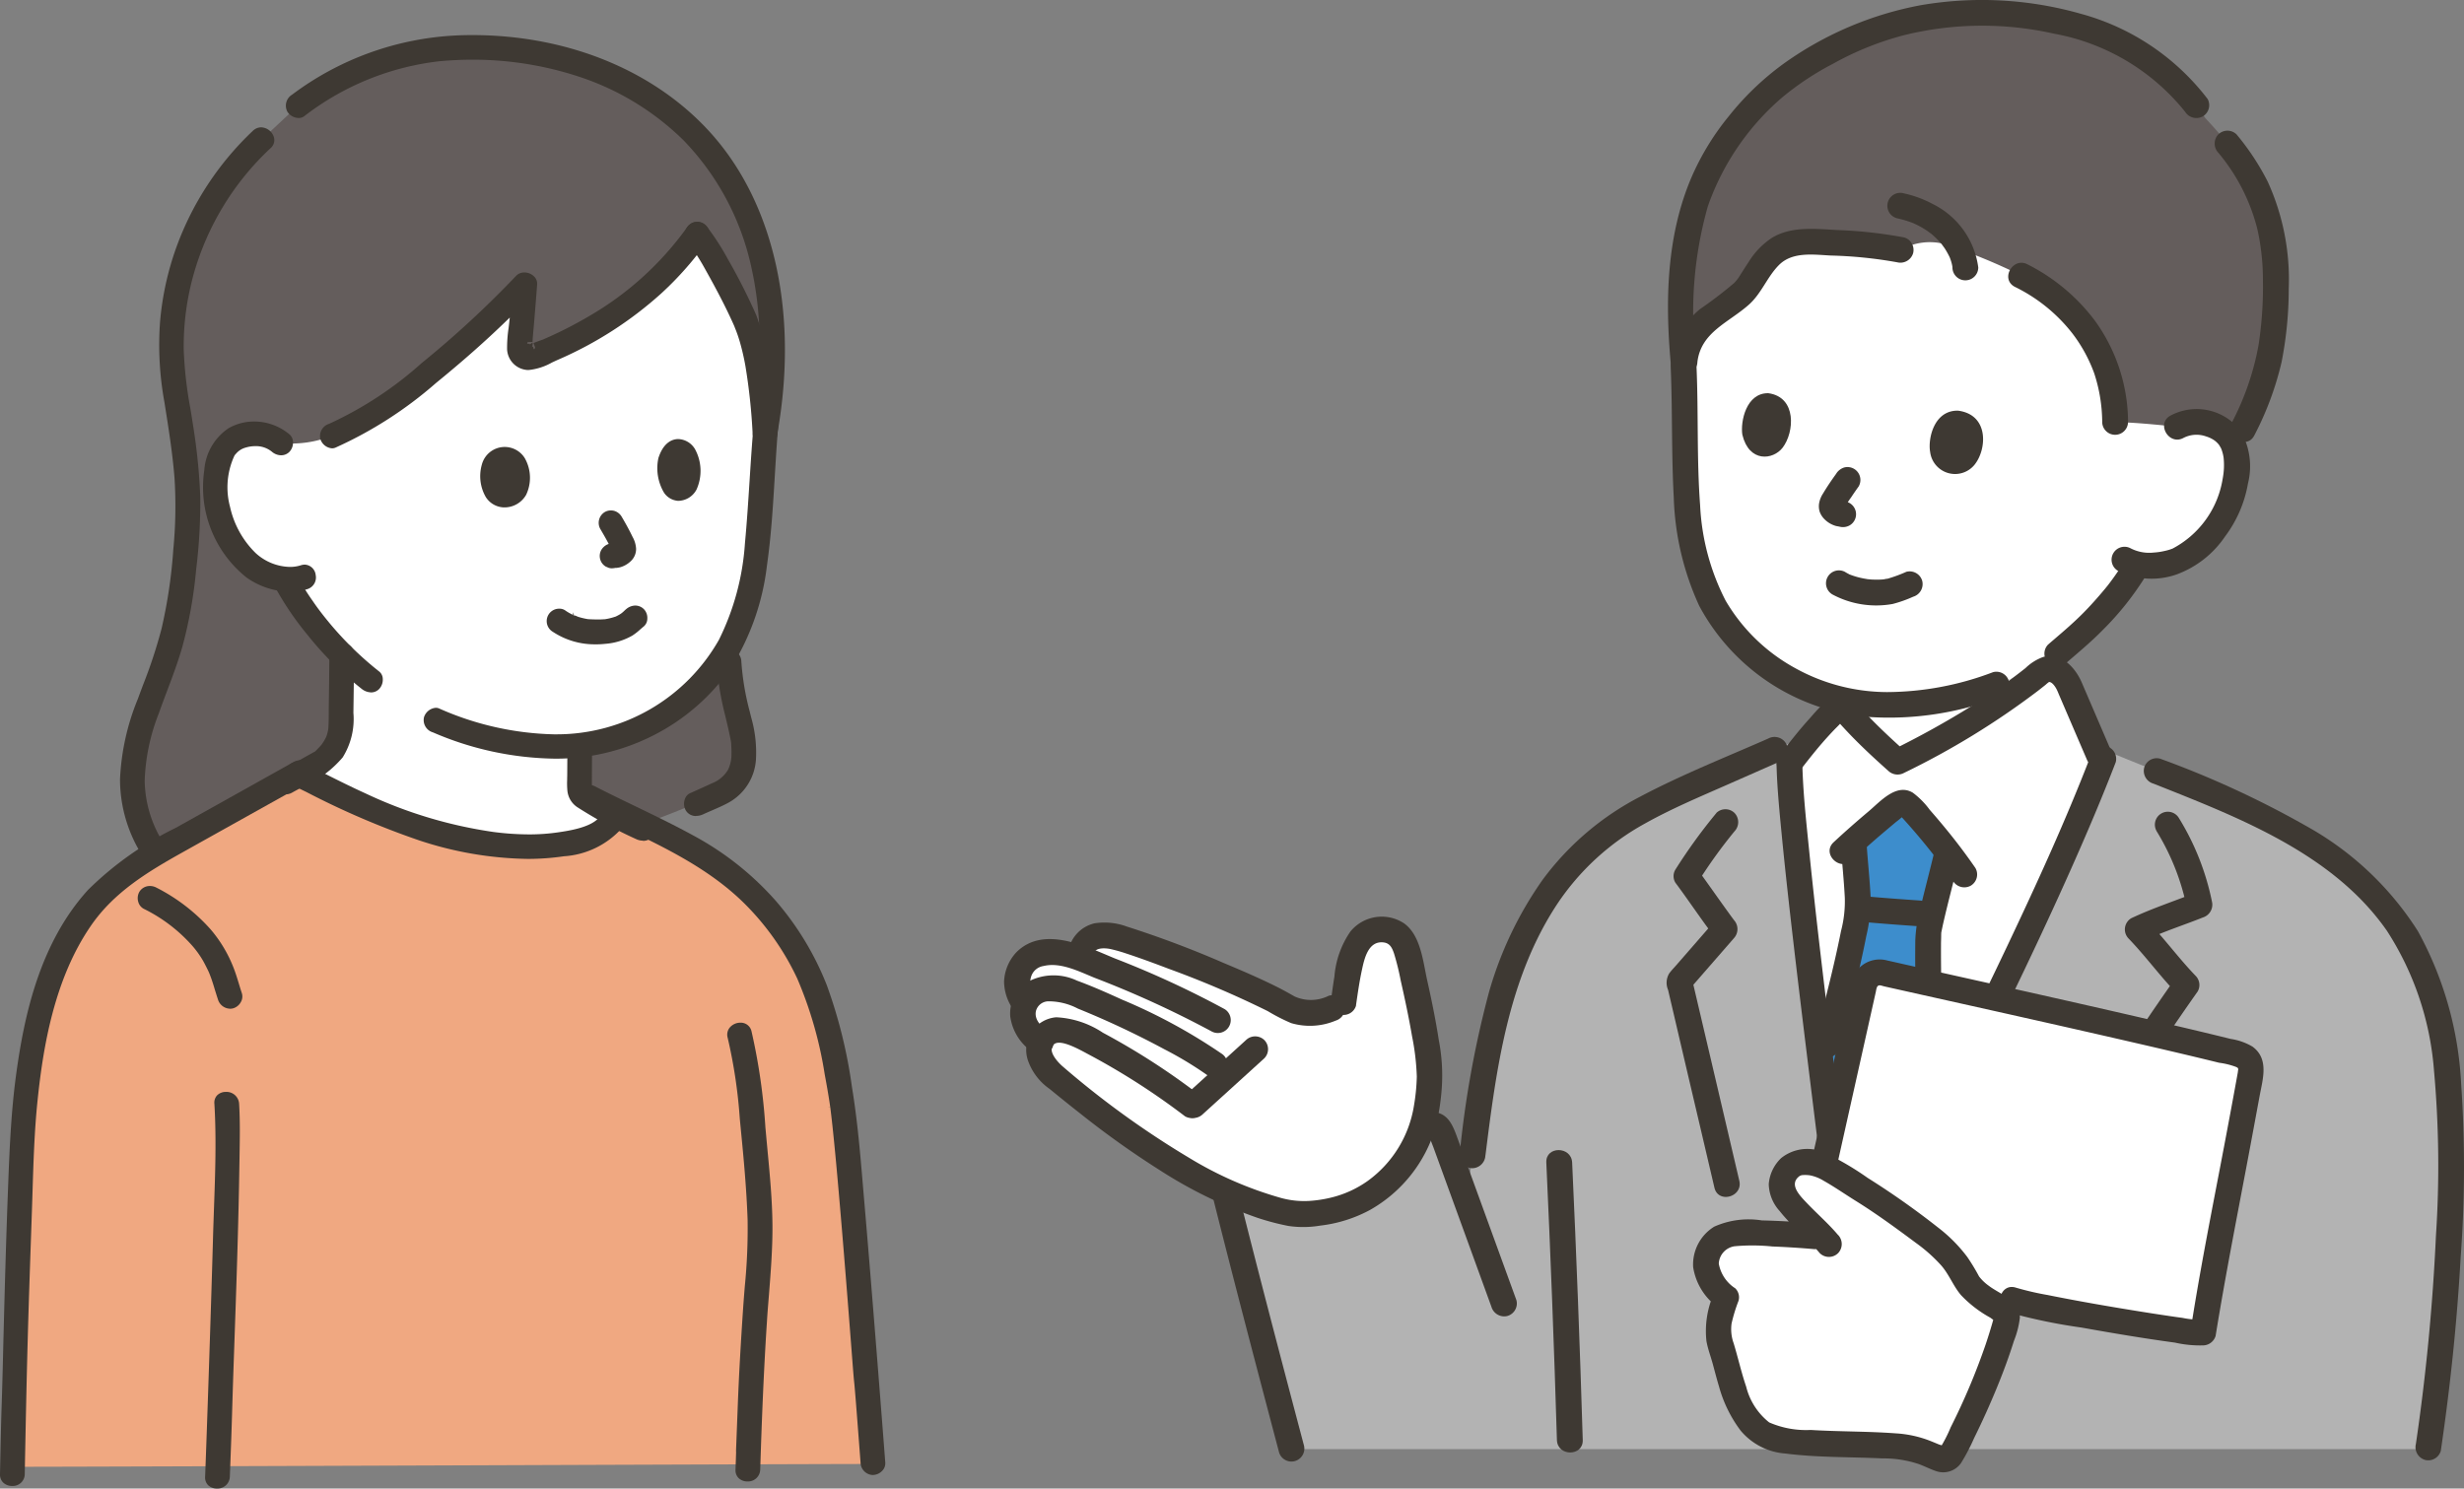 <svg xmlns="http://www.w3.org/2000/svg" width="166.853" height="100.816" viewBox="0 0 166.853 100.816">
  <rect x="0" y="0" width="166.853" height="100.816" fill="#808080" stroke="none"/>
  <g id="グループ_228" data-name="グループ 228" transform="translate(9402.649 -15174.732)">
    <path id="パス_2666" data-name="パス 2666" d="M344.929,160.067c-1.009-8.187-2.173-17.9-2.241-21.229.573-.741,1.047-1.348,1.584-1.969.4-.467.846-.944,1.395-1.491a.736.736,0,0,1,.884-.032,38.783,38.783,0,0,0,3.453,3.4,49.688,49.688,0,0,0,9.681-6.048c.678-.552,1.467-.012,1.853.7l2.081,4.84.232.54c-3.883,10.027-11.07,23.88-15.683,33.159h-1.812c-.18-1.86-.77-6.541-1.426-11.867" transform="translate(-9624.164 15087.585)" fill="#fff"/>
    <path id="パス_2667" data-name="パス 2667" d="M355.035,136.583c-.651-.63-1.218-1.221-1.744-1.819v-.735a15.474,15.474,0,0,0,3.043.286,18.744,18.744,0,0,0,1.876-.093,24.9,24.9,0,0,0,5.24-1.288,20.642,20.642,0,0,0,2.977-1.384v.563a49.687,49.687,0,0,1-9.681,6.048c-.636-.565-1.2-1.084-1.71-1.577" transform="translate(-9630.904 15088.168)" fill="#fff"/>
    <path id="パス_2668" data-name="パス 2668" d="M356.259,57.8a2.7,2.7,0,0,1,1.978-.255,2.436,2.436,0,0,1,1.892,1.567,6.573,6.573,0,0,1-.785,4.795A7.062,7.062,0,0,1,356.41,66.8a5.136,5.136,0,0,1-2.818.328l-.243.409c-.36.608-1.178,1.656-1.178,1.656a22.57,22.57,0,0,1-2.778,2.909l-1.233,1.063a19.41,19.41,0,0,1-4.117,2.1,24.9,24.9,0,0,1-5.24,1.288,18.752,18.752,0,0,1-1.876.093,13.67,13.67,0,0,1-10.1-4.15c-2.752-2.688-3.706-6.628-3.8-10.9-.053-2.464-.053-5.137-.17-7.817,0,0-2.24-12.955,14.888-12.955,23,0,18.51,16.976,18.51,16.976" transform="translate(-9611.498 15145.84)" fill="#fff"/>
    <path id="パス_2669" data-name="パス 2669" d="M264.7,151.512a42.478,42.478,0,0,1,5.447-2.718l5.7-2.51.027,1.337c.112,5.5,3.211,28.377,3.667,33.1h1.812c4.736-9.525,12.181-23.868,15.986-33.946,7.614,3.2,16.611,5.811,20.677,13.261a24.377,24.377,0,0,1,2.509,9.831c.161,2.16.161,4.327.116,6.365a142.632,142.632,0,0,1-1.521,17.843H242.157c-1.614-6.1-3.071-11.647-4.575-17.648l13.6-4.206a.785.785,0,0,1,1.2.581l1.629,4.475c.677-4.9,1.058-9.939,2.6-14.671a20.763,20.763,0,0,1,6.272-9.8,17.819,17.819,0,0,1,1.813-1.286" transform="translate(-9557.353 15078.802)" fill="#b3b3b3"/>
    <path id="パス_2670" data-name="パス 2670" d="M323.237,158.778a36.817,36.817,0,0,0-2.775,3.832.855.855,0,0,0,0,.882c.926,1.242,1.777,2.54,2.726,3.765v-1.236l-2.66,3.055c-.162.187-.342.367-.486.568a1.226,1.226,0,0,0-.076,1.106l.325,1.384q.9,3.858,1.808,7.715l1.007,4.3c.255,1.1,1.943.631,1.686-.465q-1.608-6.873-3.221-13.744l-.225.851,3.077-3.534a.908.908,0,0,0,0-1.237c.141.182-.086-.118-.129-.176q-.16-.219-.317-.437-.36-.5-.715-1c-.428-.6-.851-1.206-1.292-1.8v.882a33.38,33.38,0,0,1,2.5-3.478.9.9,0,0,0,0-1.237.881.881,0,0,0-1.237,0Z" transform="translate(-9609.661 15071.02)" fill="#3e3933"/>
    <path id="パス_2671" data-name="パス 2671" d="M396.028,160.255a15.959,15.959,0,0,1,2.071,5.255l.611-1.076c-1.461.583-2.962,1.071-4.387,1.744a.882.882,0,0,0-.177,1.373c1.156,1.2,2.14,2.558,3.3,3.76l-.137-1.059c-3.327,4.717-6.4,9.6-9.679,14.354a.882.882,0,0,0,.314,1.2.891.891,0,0,0,1.2-.314c3.279-4.75,6.352-9.638,9.679-14.354a.882.882,0,0,0-.137-1.06c-1.156-1.2-2.14-2.558-3.3-3.76l-.177,1.373c1.288-.608,2.649-1.039,3.971-1.567a.907.907,0,0,0,.611-1.076,17.363,17.363,0,0,0-2.247-5.673.875.875,0,0,0-1.51.883Z" transform="translate(-9652.655 15070.745)" fill="#3e3933"/>
    <path id="パス_2672" data-name="パス 2672" d="M350.883,165.691a9.291,9.291,0,0,0,.2-1.661c-.028-.92-.212-2.809-.282-3.87,0,0-.007-.088-.017-.224.938-.848,1.731-1.5,2.681-2.3.231-.193.521-.405.806-.306a.838.838,0,0,1,.332.258c.926,1.041,1.745,1.983,2.555,3.035-.036.149-.062.261-.062.261-.384,1.622-1.2,4.655-1.239,5.224-.051.72.005,7.842.32,11.28l.073,1.7c-1.557,3.112-3.041,6.051-4.326,8.635H350.11c-.188-1.943-.824-6.966-1.515-12.587l.379-1.409c.658-2.537,1.524-5.917,1.909-8.04" transform="translate(-9627.918 15071.793)" fill="#3d8dcc"/>
    <path id="パス_2673" data-name="パス 2673" d="M361.577,147.385c-1.691,4.388-3.651,8.671-5.665,12.919-2.154,4.543-4.4,9.043-6.651,13.536q-1.688,3.364-3.372,6.73l.755-.433h-1.812l.874.874c-.381-3.923-.929-7.833-1.411-11.744-.639-5.183-1.282-10.367-1.807-15.563-.194-1.922-.407-3.856-.449-5.789a.875.875,0,0,0-1.749,0c.036,1.654.206,3.307.364,4.952.239,2.452.515,4.9.8,7.346.6,5.14,1.246,10.274,1.876,15.409.219,1.795.452,3.589.627,5.389a.9.9,0,0,0,.874.874h1.812a.866.866,0,0,0,.755-.433c2.1-4.216,4.228-8.413,6.316-12.633,2.248-4.545,4.459-9.108,6.521-13.742,1.063-2.386,2.087-4.791,3.027-7.229a.881.881,0,0,0-.611-1.075.9.9,0,0,0-1.074.611" transform="translate(-9622.641 15078.506)" fill="#3e3933"/>
    <path id="パス_2674" data-name="パス 2674" d="M351.675,159.694q1-.931,2.034-1.813.474-.4.95-.8a5.688,5.688,0,0,0,.455-.377l.113-.07a1.806,1.806,0,0,1-.313-.03,2.4,2.4,0,0,0,.165.188,43.893,43.893,0,0,1,3.441,4.29.9.9,0,0,0,1.2.314.882.882,0,0,0,.314-1.2q-.966-1.4-2.049-2.712-.51-.621-1.042-1.226A5.522,5.522,0,0,0,355.8,155.1c-1.114-.675-2.21.6-2.988,1.255-.81.682-1.605,1.38-2.379,2.1-.824.77.415,2,1.237,1.237Z" transform="translate(-9628.917 15073.321)" fill="#3e3933"/>
    <path id="パス_2675" data-name="パス 2675" d="M349.058,163.608c.081,1.2.21,2.389.27,3.587a7.892,7.892,0,0,1-.255,2.239c-.5,2.526-1.163,5.021-1.809,7.512a.875.875,0,0,0,1.686.465c.656-2.527,1.332-5.058,1.831-7.622a10.8,10.8,0,0,0,.3-2.544c-.057-1.214-.19-2.424-.272-3.636a.9.9,0,0,0-.874-.874.882.882,0,0,0-.874.874Z" transform="translate(-9627.053 15068.346)" fill="#3e3933"/>
    <path id="パス_2676" data-name="パス 2676" d="M367.356,165.4c-.306,1.288-.647,2.567-.955,3.855a9.494,9.494,0,0,0-.328,2.111c-.026,2.213.029,4.429.1,6.639.047,1.378.1,2.757.229,4.13a.9.9,0,0,0,.874.874.88.88,0,0,0,.874-.874c-.223-2.477-.271-4.975-.312-7.461-.017-1-.029-2.01-.024-3.015,0-.245.015-.492.012-.737,0-.034.007-.068.007-.1,0,.279-.012.079.008-.021.049-.242.1-.484.156-.725.326-1.408.7-2.8,1.038-4.209.26-1.093-1.426-1.561-1.686-.465Z" transform="translate(-9639.025 15067.045)" fill="#3e3933"/>
    <path id="パス_2677" data-name="パス 2677" d="M354.463,176.368c1.316.12,2.634.219,3.952.308a.879.879,0,0,0,.874-.874.9.9,0,0,0-.874-.874c-1.318-.091-2.636-.188-3.952-.308a.878.878,0,0,0-.874.874.9.9,0,0,0,.874.874" transform="translate(-9631.095 15060.791)" fill="#3e3933"/>
    <path id="パス_2678" data-name="パス 2678" d="M341.805,137.922c.516-.666,1.033-1.332,1.584-1.97q.392-.453.806-.887c.153-.161.318-.313.465-.479s.135-.095-.033-.024c.1-.041.167,0-.06-.073-.246-.083-.092-.012,0,.089l.18.2q.184.2.372.4.392.415.8.816c.638.629,1.3,1.234,1.967,1.829a.911.911,0,0,0,1.059.137,53.52,53.52,0,0,0,9.059-5.551q.268-.208.533-.42a2.062,2.062,0,0,1,.228-.186c.209-.016.432.328.517.495.075.146.132.306.2.457l1.057,2.461.827,1.923a.88.88,0,0,0,1.2.314.9.9,0,0,0,.314-1.2l-1.894-4.408c-.439-1.022-1.384-2.061-2.621-1.736a3.366,3.366,0,0,0-1.19.749q-.568.451-1.155.879-1.176.86-2.408,1.639a61.477,61.477,0,0,1-5.541,3.073l1.06.137c-.76-.677-1.509-1.366-2.226-2.087q-.49-.494-.958-1.008a1.629,1.629,0,0,0-1.183-.685c-1.02-.036-1.644.841-2.263,1.528-.678.752-1.3,1.55-1.921,2.35a.9.9,0,0,0,0,1.239.881.881,0,0,0,1.237,0Z" transform="translate(-9622.663 15089.12)" fill="#3e3933"/>
    <path id="パス_2679" data-name="パス 2679" d="M377.194,194.413c-5.432-1.39-19.528-4.494-24.2-5.547a1.028,1.028,0,0,0-1.225.776l-2.679,11.986-.1.337a19.455,19.455,0,0,1,1.921,1.16,35.305,35.305,0,0,1,3.148,2.088c2.055,1.537,3.573,2.35,4.7,4.623a6.939,6.939,0,0,0,2.227,1.785l.813-.576a113.31,113.31,0,0,0,12.914,2.194l.078-.481.3-1.825c.692-3.753,2.289-12.143,2.861-15.346a1.028,1.028,0,0,0-.754-1.175" transform="translate(-9628.171 15051.75)" fill="#fff"/>
    <path id="パス_2680" data-name="パス 2680" d="M343.968,243.542a44.318,44.318,0,0,0,3.559-8.761.583.583,0,0,0-.283-.656,7.312,7.312,0,0,1-2.363-1.864c-1.128-2.273-2.646-3.085-4.7-4.623a35.436,35.436,0,0,0-3.149-2.088,8.379,8.379,0,0,0-2.7-1.4c-.823-.07-1.264-.047-1.731.641a1.412,1.412,0,0,0-.223,1.373,5.412,5.412,0,0,0,1.116,1.465c.481.5,1.066,1.027,1.571,1.563a55.092,55.092,0,0,0-5.547-.275,2.5,2.5,0,0,0-1.4.353,2.479,2.479,0,0,0-.8.951,1.915,1.915,0,0,0,0,1.527,4.159,4.159,0,0,0,1.208,1.533c-.439,1.323-.765,1.993-.33,3.338.492,1.519.771,3.421,1.759,4.825A3.746,3.746,0,0,0,331,242.5a4.24,4.24,0,0,0,1.271.437c2.592.378,6.131.215,8.586.5a12.341,12.341,0,0,1,2.156.771.587.587,0,0,0,.74-.266q.107-.2.211-.4" transform="translate(-9614.291 15029.322)" fill="#fff"/>
    <path id="パス_2681" data-name="パス 2681" d="M334.595,227.5c-.661-.784-1.442-1.454-2.147-2.2-.465-.49-1.211-1.251-.437-1.8.009-.006.16-.054.1-.044a2.371,2.371,0,0,1,.577.007,2.743,2.743,0,0,1,.921.36c.744.419,1.451.913,2.176,1.364,1.426.886,2.778,1.88,4.125,2.881a10.69,10.69,0,0,1,1.665,1.487c.544.616.821,1.4,1.346,2.018a8.037,8.037,0,0,0,1.974,1.523c.077.047.321.255.4.235-.2.048-.043-.6-.172-.135-.03.109-.061.22-.093.33q-.2.688-.428,1.367a44.779,44.779,0,0,1-2.375,5.636,9.5,9.5,0,0,1-.732,1.423l.146-.109q.174-.013.055-.046c-.023-.04-.21-.087-.251-.1-.193-.08-.385-.16-.579-.238a7.6,7.6,0,0,0-2.361-.52c-1.917-.142-3.841-.113-5.76-.23a6.272,6.272,0,0,1-2.808-.51,4.454,4.454,0,0,1-1.558-2.418c-.33-.967-.552-1.967-.85-2.944a2.809,2.809,0,0,1-.14-1.337,10.81,10.81,0,0,1,.47-1.536.848.848,0,0,0-.225-.851,2.5,2.5,0,0,1-1.111-1.673,1.248,1.248,0,0,1,1.07-1.172,13.3,13.3,0,0,1,2.56.015q1.432.055,2.859.182a.881.881,0,0,0,.874-.874.893.893,0,0,0-.874-.874q-1.785-.157-3.574-.2a5.719,5.719,0,0,0-3.219.42,3.009,3.009,0,0,0-1.432,2.742,4.131,4.131,0,0,0,1.611,2.676l-.225-.851a6.287,6.287,0,0,0-.487,3.18c.092.524.287,1.033.427,1.545s.27,1.025.424,1.532a8.842,8.842,0,0,0,1.46,2.985,4.36,4.36,0,0,0,3.038,1.56c2.174.276,4.375.225,6.56.33a7.489,7.489,0,0,1,2.5.394c.394.149.778.348,1.179.479a1.474,1.474,0,0,0,1.657-.564,13.321,13.321,0,0,0,.881-1.684q.418-.847.807-1.708c.494-1.1.956-2.207,1.368-3.337q.279-.765.524-1.543a6.131,6.131,0,0,0,.4-1.563c.035-1.16-1.348-1.586-2.113-2.172a3.072,3.072,0,0,1-.651-.627,13.967,13.967,0,0,0-.8-1.322A10.282,10.282,0,0,0,341.373,227a54.4,54.4,0,0,0-4.771-3.364,19.6,19.6,0,0,0-2.9-1.7,2.833,2.833,0,0,0-2.954.359,2.731,2.731,0,0,0-.842,1.766,2.809,2.809,0,0,0,.742,1.825c.814,1.034,1.868,1.846,2.715,2.85a.881.881,0,0,0,1.237,0,.893.893,0,0,0,0-1.236Z" transform="translate(-9612.782 15030.87)" fill="#3e3933"/>
    <path id="パス_2682" data-name="パス 2682" d="M348.588,200.347l1.768-7.91.854-3.823a1.7,1.7,0,0,1,.056-.249c.1-.255.285-.138.521-.085l2.424.542c4.658,1.039,9.318,2.077,13.969,3.147,2.093.482,4.186.967,6.272,1.481a5.08,5.08,0,0,1,1.166.291c.129.073.115.066.128.209-.008-.086-.024.121-.034.174l-.056.308q-.276,1.525-.562,3.047c-.814,4.372-1.71,8.731-2.421,13.12l-.146.891.843-.642a5.8,5.8,0,0,1-1.406-.121c-.064-.008-.306-.041-.109-.014l-.331-.046q-.339-.048-.678-.1-.761-.113-1.521-.235c-2.167-.345-4.331-.718-6.482-1.151a19.56,19.56,0,0,1-2.155-.5c-1.074-.346-1.533,1.342-.465,1.686a37.6,37.6,0,0,0,4.894,1.015c2.107.377,4.221.735,6.343,1.022a7.768,7.768,0,0,0,1.909.188.9.9,0,0,0,.843-.642c.692-4.277,1.541-8.525,2.337-12.786q.322-1.726.641-3.452c.213-1.162.658-2.526-.486-3.359a4.082,4.082,0,0,0-1.468-.517q-.678-.168-1.356-.332-1.605-.387-3.214-.76c-4.913-1.145-9.837-2.243-14.761-3.341l-2.811-.628c-.364-.082-.729-.168-1.093-.246a1.967,1.967,0,0,0-2.108.708,3.1,3.1,0,0,0-.441,1.231l-.418,1.869-2.084,9.327-.047.212c-.245,1.1,1.441,1.564,1.686.465Z" transform="translate(-9626.828 15053.26)" fill="#3e3933"/>
    <path id="パス_2683" data-name="パス 2683" d="M409.2,150.737c5.713,2.274,12.157,4.713,15.816,9.966a20.247,20.247,0,0,1,3.191,9.454,71.907,71.907,0,0,1,.132,11.227,141.21,141.21,0,0,1-1.357,14.084.9.9,0,0,0,.611,1.075.881.881,0,0,0,1.076-.611c.641-4.349,1.1-8.723,1.345-13.112a82.58,82.58,0,0,0,.032-11.751,23.9,23.9,0,0,0-2.928-10.336,21.027,21.027,0,0,0-7.1-6.858,65.169,65.169,0,0,0-10.358-4.824.881.881,0,0,0-1.076.611.9.9,0,0,0,.611,1.076Z" transform="translate(-9666.036 15077.063)" fill="#3e3933"/>
    <path id="パス_2684" data-name="パス 2684" d="M297.5,222.712q.435,9.394.718,18.793c.034,1.123,1.783,1.129,1.749,0q-.283-9.4-.718-18.793C299.195,221.592,297.446,221.585,297.5,222.712Z" transform="translate(-9595.438 15030.755)" fill="#3e3933"/>
    <path id="パス_2685" data-name="パス 2685" d="M255.868,227.539,251.9,216.631c-.31-.852-.626-1.785-1.693-1.831a3.7,3.7,0,0,0-1.2.261l-1.463.455-5.51,1.7-6.2,1.916a.892.892,0,0,0-.611,1.076c1.477,5.9,3.021,11.773,4.575,17.648a.875.875,0,0,0,1.686-.465c-1.555-5.875-3.1-11.753-4.575-17.648l-.612,1.074,10.159-3.14,2.583-.8a6.9,6.9,0,0,0,1.129-.338c-.01.045-.2-.1-.206-.1s.06.118.062.126c.059.233.169.469.251.7l1.83,5.028L254.18,228a.9.9,0,0,0,1.076.611.882.882,0,0,0,.611-1.075Z" transform="translate(-9555.831 15035.249)" fill="#3e3933"/>
    <path id="パス_2686" data-name="パス 2686" d="M200.588,182.518a3.95,3.95,0,0,1,1.795-.028c.357.115.705.223,1.012.322l.04-.273a1.325,1.325,0,0,1,.6-1.006,2.428,2.428,0,0,1,2.047-.093,76.333,76.333,0,0,1,11.407,4.721,3.687,3.687,0,0,0,3.743-.364,26.389,26.389,0,0,1,.52-2.956,2.469,2.469,0,0,1,1.451-1.876,1.847,1.847,0,0,1,1.59.171,2.7,2.7,0,0,1,.833,1.563c.851,3.536,1.162,3.851,1.5,7.268l.028.294-.244,2.323a8.49,8.49,0,0,1-2.485,5.133,8.4,8.4,0,0,1-6.453,2.429,25.348,25.348,0,0,1-8.191-3.4c-1.273-.759-2.4-1.562-4.243-2.876-.914-.653-3.99-3.125-4.244-3.385a2,2,0,0,1-.564-2.006,6.192,6.192,0,0,1-.653-.542,2.066,2.066,0,0,1-.474-1.929c.017-.044.036-.086.056-.128a2.12,2.12,0,0,1-.353-2.229,1.84,1.84,0,0,1,1.288-1.133" transform="translate(-9532.902 15056.824)" fill="#fff"/>
    <path id="パス_2687" data-name="パス 2687" d="M223.161,184.51c.117-.814.232-1.623.406-2.427.161-.744.422-1.954,1.44-1.853.445.044.595.356.729.744a17.38,17.38,0,0,1,.456,1.846c.284,1.249.549,2.5.767,3.767a16.486,16.486,0,0,1,.322,2.732,13.42,13.42,0,0,1-.192,1.962,7.805,7.805,0,0,1-3.126,5.1,7.187,7.187,0,0,1-2.4,1.112,8.523,8.523,0,0,1-1.563.247,5.889,5.889,0,0,1-1.976-.219,24.99,24.99,0,0,1-6.194-2.72,60.806,60.806,0,0,1-8.494-6.139c-.384-.322-1.119-1.129-.61-1.54.457-.369,1.791.412,2.36.712a47.427,47.427,0,0,1,6.5,4.176.88.88,0,0,0,1.2-.314.9.9,0,0,0-.314-1.2,47.708,47.708,0,0,0-6.449-4.149,6.253,6.253,0,0,0-3.161-1.045,2.218,2.218,0,0,0-1.921,2.9,3.916,3.916,0,0,0,1.473,1.951q1.065.874,2.15,1.726a61.178,61.178,0,0,0,5.263,3.747,30.76,30.76,0,0,0,6.667,3.259,16.883,16.883,0,0,0,2.091.55,6.861,6.861,0,0,0,2.155-.023,9.36,9.36,0,0,0,3.379-1.064,9.5,9.5,0,0,0,4.439-5.616,15.226,15.226,0,0,0,.414-2.644,12.5,12.5,0,0,0-.2-3.229c-.211-1.371-.491-2.732-.793-4.085-.278-1.248-.433-3.028-1.567-3.837a2.742,2.742,0,0,0-3.627.557,6.239,6.239,0,0,0-1.084,3.056c-.083.495-.148.993-.219,1.489a.9.9,0,0,0,.611,1.075.88.88,0,0,0,1.076-.611Z" transform="translate(-9533.989 15058.327)" fill="#3e3933"/>
    <path id="パス_2688" data-name="パス 2688" d="M200.347,193.158c-.412-.314-.877-.747-.765-1.331a.885.885,0,0,1,.826-.671,4.289,4.289,0,0,1,2.018.494,59.32,59.32,0,0,1,5.839,2.745,24.462,24.462,0,0,1,2.988,1.808.881.881,0,0,0,1.2-.314.9.9,0,0,0-.314-1.2,37.62,37.62,0,0,0-6.726-3.648c-1.007-.459-2.023-.911-3.06-1.291a3.7,3.7,0,0,0-3.391.126,2.525,2.525,0,0,0-1.115,2.314,3.464,3.464,0,0,0,1.625,2.475.879.879,0,0,0,1.2-.314.9.9,0,0,0-.314-1.2Z" transform="translate(-9532.084 15051.392)" fill="#3e3933"/>
    <path id="パス_2689" data-name="パス 2689" d="M211.663,187.392a64.251,64.251,0,0,0-7.444-3.438c-1.952-.805-4.825-2.261-6.667-.413a3.093,3.093,0,0,0-.831,1.976,3.307,3.307,0,0,0,.6,1.863.875.875,0,0,0,1.51-.883,1.367,1.367,0,0,1-.276-1.314,1.037,1.037,0,0,1,.842-.714c1.127-.275,2.374.355,3.425.788a68.51,68.51,0,0,1,7.955,3.643.875.875,0,0,0,.883-1.51Z" transform="translate(-9531.378 15055.688)" fill="#3e3933"/>
    <path id="パス_2690" data-name="パス 2690" d="M210.314,181.733c.051-.484.8-.429,1.147-.355a10.742,10.742,0,0,1,1.057.3c.972.319,1.931.675,2.887,1.039a66.1,66.1,0,0,1,6.7,2.865,12.513,12.513,0,0,0,1.587.812,4.5,4.5,0,0,0,3.012-.169.9.9,0,0,0,.611-1.076.88.88,0,0,0-1.075-.611,2.7,2.7,0,0,1-2.306.056c-.405-.23-.809-.457-1.226-.665-1.179-.587-2.39-1.106-3.6-1.613a69.076,69.076,0,0,0-6.551-2.464,4.38,4.38,0,0,0-2.174-.219,2.338,2.338,0,0,0-1.809,2.094.88.88,0,0,0,.874.874.894.894,0,0,0,.874-.874Z" transform="translate(-9538.906 15057.631)" fill="#3e3933"/>
    <path id="パス_2691" data-name="パス 2691" d="M231.025,206.01l4.175-3.794a.881.881,0,0,0,0-1.237.894.894,0,0,0-1.237,0l-4.175,3.794a.881.881,0,0,0,0,1.237.894.894,0,0,0,1.237,0" transform="translate(-9552.235 15044.192)" fill="#3e3933"/>
    <path id="パス_2692" data-name="パス 2692" d="M342.43,10.479A20.936,20.936,0,0,0,332,13.4a15.871,15.871,0,0,0-4.3,3.282,16.646,16.646,0,0,0-3.209,4.365,17.312,17.312,0,0,0-1.818,6.635,38.034,38.034,0,0,0,.09,6.828c.13-3.412,3.106-3.823,4.306-5.475a8.12,8.12,0,0,1,2.135-2.6,4.656,4.656,0,0,1,2.546-.443,38.972,38.972,0,0,1,5.677.531,4,4,0,0,1,2.974-.392,40.182,40.182,0,0,1,5.19,2.13,11.022,11.022,0,0,1,4.85,4.4,10.468,10.468,0,0,1,1.513,5.532c1.457,0,4.178.315,4.178.315a2.7,2.7,0,0,1,1.978-.255A2.433,2.433,0,0,1,360,39.818a19.751,19.751,0,0,0,2.6-7.257c.885-7.76-.724-10.852-4.549-14.964-3.1-4.8-7.93-6.493-12.8-6.991a24.349,24.349,0,0,0-2.809-.127" transform="translate(-9611.367 15165.131)" fill="#645d5c"/>
    <path id="パス_2693" data-name="パス 2693" d="M336.531,51.2a30.352,30.352,0,0,0-4.507-.5c-1.477-.078-3.124-.277-4.448.533a5.273,5.273,0,0,0-1.562,1.619c-.192.284-.37.578-.558.864a2.757,2.757,0,0,1-.437.576,27.643,27.643,0,0,1-2.292,1.752,5.313,5.313,0,0,0-1.937,3.584.879.879,0,0,0,.874.874.9.9,0,0,0,.874-.874c.252-2.032,2.12-2.653,3.5-3.888.846-.76,1.229-1.876,2.024-2.673.916-.917,2.335-.7,3.514-.64a29.21,29.21,0,0,1,4.491.458.9.9,0,0,0,1.076-.611.883.883,0,0,0-.611-1.075Z" transform="translate(-9610.244 15139.612)" fill="#3e3933"/>
    <path id="パス_2694" data-name="パス 2694" d="M367.087,48.988a5.612,5.612,0,0,0-3.072-4.288,7.482,7.482,0,0,0-1.951-.723.875.875,0,1,0-.466,1.686,6.986,6.986,0,0,1,1.036.309l.119.047q-.167-.071-.035-.013c.073.036.15.069.224.106q.189.093.371.2.2.117.389.25a1.353,1.353,0,0,0,.182.132l-.047-.036.084.069a5.538,5.538,0,0,1,.563.544c.044.05.087.1.13.15s.156.242.014.013c.057.092.129.177.189.268a5.369,5.369,0,0,1,.338.607c.1.2-.058-.161-.009-.024.013.036.028.073.042.109.034.093.064.187.09.282s.042.177.06.267c.039.2-.018-.212-.009-.075,0,.04.007.08.009.12a.874.874,0,0,0,1.749,0Z" transform="translate(-9635.775 15143.855)" fill="#3e3933"/>
    <path id="パス_2695" data-name="パス 2695" d="M391.476,67.708a11.794,11.794,0,0,0-2.265-6.9,13.023,13.023,0,0,0-4.533-3.783c-.99-.536-1.874.973-.883,1.51a11.125,11.125,0,0,1,3.906,3.156,10.16,10.16,0,0,1,1.48,2.7,10.791,10.791,0,0,1,.544,3.326.875.875,0,0,0,1.749,0Z" transform="translate(-9650.02 15135.617)" fill="#3e3933"/>
    <path id="パス_2696" data-name="パス 2696" d="M368.785,87.2c-.157-.885.255-2.824,1.889-2.791,2.132.275,1.954,2.66,1.1,3.685a1.7,1.7,0,0,1-2.988-.893" transform="translate(-9640.733 15118.136)" fill="#3e3933"/>
    <path id="パス_2697" data-name="パス 2697" d="M333.895,83.976c-.137-.885.255-2.832,1.754-2.813,1.952.259,1.77,2.65.978,3.685-.648.847-2.277,1.028-2.731-.872" transform="translate(-9618.559 15120.199)" fill="#3e3933"/>
    <path id="パス_2698" data-name="パス 2698" d="M349.352,95.344c-.316.437-.623.886-.9,1.351a1.773,1.773,0,0,0-.257.606,1.264,1.264,0,0,0,.023.619,1.352,1.352,0,0,0,.344.534,1.777,1.777,0,0,0,.7.425c.1.034.209.044.313.068a.921.921,0,0,0,.674-.088.874.874,0,0,0-.208-1.6,2.662,2.662,0,0,1-.364-.087l.209.088a.889.889,0,0,1-.182-.109l.177.137a1.242,1.242,0,0,1-.167-.167l.137.177a.255.255,0,0,1-.035-.055l.088.209a.371.371,0,0,1-.023-.091l.031.232a.375.375,0,0,1,0-.064l-.031.232a.711.711,0,0,1,.044-.166l-.088.209a5.54,5.54,0,0,1,.51-.838c.167-.25.337-.5.513-.743a.874.874,0,0,0-.987-1.284,1,1,0,0,0-.522.4Z" transform="translate(-9627.649 15111.457)" fill="#3e3933"/>
    <path id="パス_2699" data-name="パス 2699" d="M407.406,86.074a1.917,1.917,0,0,1,1.521-.109,2,2,0,0,1,.6.289,1.465,1.465,0,0,1,.179.16.985.985,0,0,1,.114.132c.043.064.082.132.12.2.018.031.1.224.055.109s.036.128.048.165a2.575,2.575,0,0,1,.086.4,4.807,4.807,0,0,1-.063,1.409,6.5,6.5,0,0,1-3.449,4.766c.161-.07-.079.022-.133.039-.127.04-.255.073-.386.1a4.178,4.178,0,0,1-.695.1,2.756,2.756,0,0,1-1.567-.284.875.875,0,0,0-.883,1.51,5.115,5.115,0,0,0,4,.255,6.8,6.8,0,0,0,3.275-2.57,8.336,8.336,0,0,0,1.551-3.59,4.788,4.788,0,0,0-.519-3.594,3.753,3.753,0,0,0-4.731-1c-.988.539-.107,2.05.883,1.51Z" transform="translate(-9662.203 15118.32)" fill="#3e3933"/>
    <path id="パス_2700" data-name="パス 2700" d="M349.844,115.7a6.269,6.269,0,0,0,4.109.66,8.565,8.565,0,0,0,1.39-.491.894.894,0,0,0,.611-1.076.885.885,0,0,0-1.075-.611,9.972,9.972,0,0,1-1.266.466c-.036.008-.235.02-.252.047.015-.023.176-.018.035-.006-.057,0-.113.011-.169.014a5.451,5.451,0,0,1-.6.005c-.1,0-.192-.011-.287-.02-.048,0-.1-.011-.144-.015.073.006.117.019.017,0-.2-.032-.4-.071-.593-.122a5.394,5.394,0,0,1-.55-.177c-.109-.041-.021.009.031.013a.484.484,0,0,1-.141-.067c-.08-.04-.158-.085-.234-.132a.875.875,0,0,0-.882,1.51Z" transform="translate(-9628.438 15099.277)" fill="#3e3933"/>
    <path id="パス_2701" data-name="パス 2701" d="M391.575,118.86c.838-.723,1.69-1.431,2.464-2.222a20,20,0,0,0,2.861-3.58.874.874,0,0,0-1.51-.883,19.068,19.068,0,0,1-1.116,1.576c.228-.306,0,0-.051.057q-.251.305-.51.6-.474.547-.98,1.061c-.754.765-1.581,1.451-2.394,2.152a.882.882,0,0,0,0,1.237.892.892,0,0,0,1.236,0Z" transform="translate(-9654.295 15100.761)" fill="#3e3933"/>
    <path id="パス_2702" data-name="パス 2702" d="M320.624,74.9c.125,2.932.046,5.873.207,8.8a18.922,18.922,0,0,0,1.723,7.346,14.35,14.35,0,0,0,11.635,7.538,20.94,20.94,0,0,0,8.726-1.357.9.9,0,0,0,.611-1.075.881.881,0,0,0-1.076-.611,20.373,20.373,0,0,1-7.177,1.348,12.916,12.916,0,0,1-6.237-1.632,12.288,12.288,0,0,1-4.689-4.554,15.7,15.7,0,0,1-1.732-6.478c-.231-3.1-.109-6.223-.241-9.327-.048-1.121-1.8-1.127-1.749,0Z" transform="translate(-9610.139 15124.716)" fill="#3e3933"/>
    <path id="パス_2703" data-name="パス 2703" d="M356.65,14.76a16.107,16.107,0,0,0-8.544-5.747,24.474,24.474,0,0,0-10.857-.592,23.257,23.257,0,0,0-9.349,4,19.042,19.042,0,0,0-3.664,3.523,17.528,17.528,0,0,0-2.514,4.112c-1.7,3.957-1.8,8.367-1.417,12.6a.9.9,0,0,0,.874.874.88.88,0,0,0,.874-.874,26.26,26.26,0,0,1,.769-10.622,17.226,17.226,0,0,1,5.024-7.359,19.3,19.3,0,0,1,3.461-2.293,20.534,20.534,0,0,1,4.854-1.943,22.159,22.159,0,0,1,10.1-.087,14.752,14.752,0,0,1,8.875,5.287.9.9,0,0,0,1.2.314.881.881,0,0,0,.314-1.2Z" transform="translate(-9609.819 15166.661)" fill="#3e3933"/>
    <path id="パス_2704" data-name="パス 2704" d="M424.412,52.995a20.9,20.9,0,0,0,1.85-4.984,25.7,25.7,0,0,0,.481-4.972,15.952,15.952,0,0,0-1.423-7.227,16.892,16.892,0,0,0-2.109-3.2.881.881,0,0,0-1.237,0,.9.9,0,0,0,0,1.237,12.971,12.971,0,0,1,2.653,5.214,15.755,15.755,0,0,1,.368,3.437,25.8,25.8,0,0,1-.3,4.4,18.346,18.346,0,0,1-1.8,5.218C422.4,53.115,423.907,54,424.412,52.995Z" transform="translate(-9674.407 15151.225)" fill="#3e3933"/>
    <path id="パス_2705" data-name="パス 2705" d="M283.138,173.408c.731-5.852,1.53-11.967,4.846-17a16.923,16.923,0,0,1,5.972-5.481c1.732-.969,3.563-1.743,5.377-2.541l3.833-1.688a.88.88,0,0,0,.314-1.2.9.9,0,0,0-1.2-.314c-2.887,1.271-5.861,2.446-8.648,3.923a19.135,19.135,0,0,0-6.616,5.628,25.052,25.052,0,0,0-3.658,7.693,68.234,68.234,0,0,0-1.973,10.979.879.879,0,0,0,.874.874.9.9,0,0,0,.874-.874Z" transform="translate(-9585.197 15079.571)" fill="#3e3933"/>
    <g id="グループ_230" data-name="グループ 230" transform="translate(-9402.649 15177.109)">
      <path id="パス_2706" data-name="パス 2706" d="M32.107,12.6a19.449,19.449,0,0,0-2.3,5.351,18.7,18.7,0,0,0-.591,5.452c.083,1.976.543,3.858.78,5.8a28.117,28.117,0,0,1,.3,5.37,40.983,40.983,0,0,1-1.027,7.758c-.866,3.4-2.852,6.6-2.7,10.1a8.849,8.849,0,0,0,1.556,4.58s1.6,2.209,7.434,2.241a88.4,88.4,0,0,0,18.406-1.926,82.513,82.513,0,0,0,12.2-4.289c1.806-.817,1.874-2.1,1.786-3.436-.063-.952-.942-3.637-.993-5.573l2.482-15.69A31.259,31.259,0,0,0,69.4,17.623a19.643,19.643,0,0,0-4.171-8.675c-3.537-3.97-8.73-6.314-15.12-6.48A18.681,18.681,0,0,0,37.787,6.393l-2.462,2.3A19.052,19.052,0,0,0,32.107,12.6Z" transform="translate(-17.601 -1.622)" fill="#645d5c"/>
      <path id="パス_2707" data-name="パス 2707" d="M48.943,76.015l1.342-.75a3.143,3.143,0,0,0,1.269-2.538c.023-.9.049-3.055.062-4.693a24.554,24.554,0,0,1-2.51-2.968s-.814-1.162-1.165-1.831l-.135-.333a4.973,4.973,0,0,1-2.224-.832,6.738,6.738,0,0,1-2.177-3.275,6.277,6.277,0,0,1,.2-4.631,2.325,2.325,0,0,1,2.072-1.1,2.574,2.574,0,0,1,1.8.624,7.459,7.459,0,0,0,3.5-.5,17.687,17.687,0,0,0,2.366-1.189A64.454,64.454,0,0,0,64.01,42.963c-.1,1.367-.245,2.99-.355,4.28a.63.63,0,0,0,.86.628,23.8,23.8,0,0,0,11.176-8.33,31.189,31.189,0,0,1,3.041,5.395c.823,1.679,1.268,3.784,1.549,8.262-.193,2.279-.316,4.534-.47,6.636-.314,4.286-1.477,8.194-4.38,10.75a13.743,13.743,0,0,1-7.7,3.569c0,.128,0,.209,0,.209,0,1.058-.01,1.54-.014,2.6a.9.9,0,0,0,.093.493.876.876,0,0,0,.3.254q.942.571,1.912,1.094c-.1,1.324-2.314,1.882-3.6,2.072-3.582.529-7.733-.4-11.283-1.757a68.091,68.091,0,0,1-6.428-2.97l.234-.131Z" transform="translate(-28.474 -26.06)" fill="#fff"/>
      <path id="パス_2708" data-name="パス 2708" d="M6.053,158.476a13.879,13.879,0,0,1,3.152-4.2,24.248,24.248,0,0,1,4.394-2.9q4.13-2.305,8.258-4.614a69.827,69.827,0,0,0,6.52,3.013c3.547,1.357,7.7,2.287,11.282,1.758,1.066-.155,2.761-.568,3.376-1.45l.536-.77c2.085,1.013,4.507,2.165,6,3.126a18.624,18.624,0,0,1,8.156,11.5c.378,1.556.759,3.476.993,5.061.546,3.728,1.793,14.683,2.539,24.5-5.62,0-51.329.189-58.809.191.2-10.2.577-21.467.972-24.9a31.026,31.026,0,0,1,2.626-10.317Z" transform="translate(-1.712 -96.726)" fill="#f0a881"/>
      <path id="パス_2709" data-name="パス 2709" d="M112.191,115.926a5.123,5.123,0,0,1-2.908-.844.841.841,0,0,1,.444-1.569.662.662,0,0,1,.387.115,3.251,3.251,0,0,0,.4.241c.042.022.084.043.127.063l.024-.182.037.19-.061-.007a.323.323,0,0,0,.131.044h.023l.1.044c.047.021.087.039.109.046q.208.065.422.11c.063.014.128.026.192.037l.053.008c.235.013.433.02.633.02.145,0,.29,0,.438-.014l.056,0,.033-.006c.076-.013.151-.026.226-.043a3.755,3.755,0,0,0,.4-.109l.029-.011a.247.247,0,0,0,.1-.04v-.005l.016,0,.018-.01c.076-.04.152-.079.225-.126l.061-.041.063-.049c.024-.019.047-.037.068-.057l.077-.072c.042-.04.084-.08.129-.117l.041-.033a.98.98,0,0,1,.58-.209.832.832,0,0,1,.572.237.851.851,0,0,1,.241.643.7.7,0,0,1-.236.53c-.09.072-.176.148-.262.223a3.9,3.9,0,0,1-.515.4,4.332,4.332,0,0,1-1.857.562,5.763,5.763,0,0,1-.617.033" transform="translate(-71.842 -74.665)" fill="#3e3933"/>
      <path id="パス_2710" data-name="パス 2710" d="M97.154,85.906a1.508,1.508,0,0,1-1.138-.707,2.836,2.836,0,0,1-.262-2.18,1.6,1.6,0,0,1,2.9-.458,2.684,2.684,0,0,1,.1,2.5,1.687,1.687,0,0,1-1.581.847Z" transform="translate(-63.127 -53.924)" fill="#3e3933"/>
      <path id="パス_2711" data-name="パス 2711" d="M132.208,84.427a1.247,1.247,0,0,1-.926-.546,3.256,3.256,0,0,1-.383-2.351c.36-1.117,1-1.284,1.342-1.284a1.369,1.369,0,0,1,1.146.7,3.078,3.078,0,0,1,.093,2.719,1.428,1.428,0,0,1-1.273.765" transform="translate(-86.314 -52.886)" fill="#3e3933"/>
      <path id="パス_2712" data-name="パス 2712" d="M120.072,98.341a.851.851,0,0,1-.223-.03l-.21-.09a.837.837,0,0,1-.289-1.139.945.945,0,0,1,.392-.354l.1-.041-.049-.093c-.162-.308-.338-.609-.519-.917a.853.853,0,0,1,.3-1.146.8.8,0,0,1,.421-.11.847.847,0,0,1,.219.028.872.872,0,0,1,.5.385c.309.524.545.962.743,1.375a1.857,1.857,0,0,1,.24.8,1.127,1.127,0,0,1-.375.861,1.7,1.7,0,0,1-.707.4,1.92,1.92,0,0,1-.286.045v-.009l-.02,0v.008l-.056.005a.915.915,0,0,1-.181.019" transform="translate(-78.623 -62.227)" fill="#3e3933"/>
      <path id="パス_2713" data-name="パス 2713" d="M141.7,52.243a.862.862,0,0,1-.837-.843,40.156,40.156,0,0,0-.485-4.532,16.026,16.026,0,0,0-.378-1.64c-.06-.2-.125-.408-.2-.61-.031-.087-.063-.173-.1-.259l-.077-.2-.016-.037c-.491-1.105-1.082-2.261-1.915-3.747a16.484,16.484,0,0,0-1.31-2.036l-.014-.018a.652.652,0,0,1-.089-.5.935.935,0,0,1,.41-.611.781.781,0,0,1,.4-.112.984.984,0,0,1,.755.422,17.089,17.089,0,0,1,1.347,2.106,40.809,40.809,0,0,1,1.919,3.786,24.011,24.011,0,0,1,1.416,7.92l.005.08a.731.731,0,0,1-.211.546.881.881,0,0,1-.626.285" transform="translate(-89.9 -24.449)" fill="#3e3933"/>
      <path id="パス_2714" data-name="パス 2714" d="M55.445,130.976a.89.89,0,0,1-.816-.686.741.741,0,0,1,.38-.871l2.247-1.256.063-.034c.035-.018.071-.037.105-.058l.219-.227a2.646,2.646,0,0,0,.214-.236,3.391,3.391,0,0,0,.312-.524,2.632,2.632,0,0,0,.116-.408c.007-.033.011-.051.014-.059.005-.039.006-.059.009-.093.027-.334.029-.675.031-1l0-.345q.029-1.823.042-3.646h0a.8.8,0,0,1,.844-.805.87.87,0,0,1,.617.24.771.771,0,0,1,.212.564q-.016,1.963-.046,3.927a4.9,4.9,0,0,1-.727,3.022,7.47,7.47,0,0,1-2.711,2c-.24.127-.481.253-.716.385a.839.839,0,0,1-.412.114" transform="translate(-36.077 -79.56)" fill="#3e3933"/>
      <path id="パス_2715" data-name="パス 2715" d="M118.034,146.3a1.056,1.056,0,0,1-.448-.1,31.436,31.436,0,0,1-3.935-2.128,1.522,1.522,0,0,1-.735-1.185,5.6,5.6,0,0,1-.013-.711q0-.141.005-.28l.011-1.853a.85.85,0,0,1,.84-.837h0a.785.785,0,0,1,.574.24.853.853,0,0,1,.256.6l-.012,1.99c0,.2,0,.394,0,.591v.054l.244.147c1.159.693,2.378,1.345,3.623,1.939l.029.013a.683.683,0,0,1,.32.4.963.963,0,0,1-.058.733.759.759,0,0,1-.7.4" transform="translate(-74.497 -91.742)" fill="#3e3933"/>
      <path id="パス_2716" data-name="パス 2716" d="M136.936,133.327a.782.782,0,0,1-.7-.4.909.909,0,0,1-.062-.713.678.678,0,0,1,.354-.427l.51-.23c.326-.146.652-.293.976-.444a2.178,2.178,0,0,0,1.093-.918,2.382,2.382,0,0,0,.233-1.083c.005-.231-.006-.458-.019-.69,0-.01,0-.034-.006-.061h0l-.01-.079c-.011-.063-.022-.121-.033-.178-.078-.407-.17-.794-.258-1.169l-.1-.421a19.885,19.885,0,0,1-.583-3.577l0-.086a.748.748,0,0,1,.2-.563.842.842,0,0,1,.607-.238.826.826,0,0,1,.871.807,17.667,17.667,0,0,0,.568,3.393l.1.407a8.6,8.6,0,0,1,.32,2.868,3.6,3.6,0,0,1-1.906,2.924c-.372.2-.768.367-1.15.534-.181.078-.361.157-.539.238a1.108,1.108,0,0,1-.453.1" transform="translate(-89.808 -80.438)" fill="#3e3933"/>
      <path id="パス_2717" data-name="パス 2717" d="M89.5,27.564a.752.752,0,0,1-.2-.026.867.867,0,0,1-.582-1.038,29.51,29.51,0,0,0,.4-5.83,23.386,23.386,0,0,0-.595-5.114,17.758,17.758,0,0,0-4.553-8.427,18.173,18.173,0,0,0-7.182-4.345A22.925,22.925,0,0,0,69.68,1.667c-.733,0-1.472.035-2.2.1a18.387,18.387,0,0,0-9.2,3.73.612.612,0,0,1-.375.118.928.928,0,0,1-.761-.423.869.869,0,0,1,.309-1.151A20.144,20.144,0,0,1,68.592.024Q69.124,0,69.658,0C76.263,0,82.219,2.5,86,6.846c4.166,4.793,5.743,12.125,4.326,20.116a.824.824,0,0,1-.826.6" transform="translate(-37.682 -0.001)" fill="#3e3933"/>
      <path id="パス_2718" data-name="パス 2718" d="M46.528,88.286a5.211,5.211,0,0,1-2.963-.963,7.824,7.824,0,0,1-2.86-7.276,3.733,3.733,0,0,1,1.651-2.841,3.474,3.474,0,0,1,1.719-.449,3.714,3.714,0,0,1,2.4.875.7.7,0,0,1,.236.518.9.9,0,0,1-.241.659.783.783,0,0,1-.563.235.98.98,0,0,1-.626-.241,1.7,1.7,0,0,0-1.12-.378,2.276,2.276,0,0,0-.663.1,1.288,1.288,0,0,0-.643.41L42.791,79l.005,0a.859.859,0,0,0-.056.08,5.1,5.1,0,0,0-.292,3.459,6.251,6.251,0,0,0,1.74,3.133,3.544,3.544,0,0,0,2.313.933,2.422,2.422,0,0,0,.741-.111.878.878,0,0,1,.27-.045.783.783,0,0,1,.736.71.822.822,0,0,1-.569.951,3.755,3.755,0,0,1-1.151.17" transform="translate(-26.87 -50.586)" fill="#3e3933"/>
      <path id="パス_2719" data-name="パス 2719" d="M61.431,114.763a1.054,1.054,0,0,1-.64-.241,22.433,22.433,0,0,1-3.643-3.626,20.524,20.524,0,0,1-2.1-3.049.854.854,0,0,1,.3-1.148.854.854,0,0,1,1.143.3,16.993,16.993,0,0,0,.982,1.565c.276.406.548.77.909,1.218a22.523,22.523,0,0,0,3.608,3.575.656.656,0,0,1,.233.488.929.929,0,0,1-.242.687.766.766,0,0,1-.551.234" transform="translate(-36.303 -70.247)" fill="#3e3933"/>
      <path id="パス_2720" data-name="パス 2720" d="M93.248,97.51a21.463,21.463,0,0,1-8.215-1.78.866.866,0,0,1-.6-1.033.916.916,0,0,1,.8-.631.558.558,0,0,1,.216.043,20.214,20.214,0,0,0,7.779,1.754h.195A12.627,12.627,0,0,0,104.4,89.466a17.231,17.231,0,0,0,1.763-6.536c.133-1.414.226-2.854.315-4.246s.181-2.826.314-4.235a.857.857,0,0,1,.837-.846.906.906,0,0,1,.643.3.689.689,0,0,1,.194.527c-.123,1.3-.2,2.636-.28,3.924-.119,1.995-.243,4.057-.53,6.062a16.741,16.741,0,0,1-2.393,6.878A14.2,14.2,0,0,1,99.832,96a14.482,14.482,0,0,1-6.583,1.51Z" transform="translate(-55.719 -48.506)" fill="#3e3933"/>
      <path id="パス_2721" data-name="パス 2721" d="M26.478,68.275a.816.816,0,0,1-.692-.381,9.65,9.65,0,0,1-1.675-5.413,16.157,16.157,0,0,1,1.206-5.444c.114-.311.23-.621.346-.932a33.439,33.439,0,0,0,1.258-3.819,33.962,33.962,0,0,0,.8-5.393A30.375,30.375,0,0,0,27.8,42.05c-.138-1.7-.411-3.411-.674-5.063l-.011-.07a21.512,21.512,0,0,1-.292-5.431,19.9,19.9,0,0,1,1.1-5.032,20.418,20.418,0,0,1,5.188-7.9.811.811,0,0,1,.556-.233.94.94,0,0,1,.837.588.714.714,0,0,1-.2.824,18.587,18.587,0,0,0-5.2,8.516,17.94,17.94,0,0,0-.678,5.156,27.258,27.258,0,0,0,.451,3.969c.063.383.126.766.184,1.15a40.6,40.6,0,0,1,.485,4.813,37.157,37.157,0,0,1-.278,4.92,30.419,30.419,0,0,1-.935,5.242c-.289,1.014-.668,2.019-1.034,2.991-.192.509-.384,1.019-.565,1.532a13.6,13.6,0,0,0-.952,4.543,8.079,8.079,0,0,0,1.453,4.495.688.688,0,0,1,.063.744.96.96,0,0,1-.822.472" transform="translate(-15.984 -12.074)" fill="#3e3933"/>
      <path id="パス_2722" data-name="パス 2722" d="M134.818,195.68a.863.863,0,0,1-.837-.844c-.569-7.541-.339-4.1-.553-6.888-.28-3.638-.582-7.514-.921-11.394-.116-1.328-.243-2.75-.39-4.154q-.076-.736-.166-1.471c-.005-.043-.017-.134-.018-.138l-.05.007-.145-.009h.195l-.064-.43c-.087-.565-.19-1.157-.314-1.811a26.946,26.946,0,0,0-1.86-6.493,17.809,17.809,0,0,0-3.609-5.113c-2.371-2.336-5.4-3.784-8.331-5.184-.859-.41-1.747-.835-2.6-1.274a.7.7,0,0,1-.4-.829.924.924,0,0,1,.851-.713.87.87,0,0,1,.4.1c.9.464,1.831.913,2.729,1.346,1.306.631,2.657,1.284,3.949,1.994a20.193,20.193,0,0,1,5.569,4.424,19.829,19.829,0,0,1,3.434,5.674,33.417,33.417,0,0,1,1.713,6.931c.374,2.259.568,4.588.756,6.839l.1,1.163c.522,6.081,1.265,15.634,1.4,17.435a.715.715,0,0,1-.2.539.9.9,0,0,1-.633.291" transform="translate(-75.708 -98.158)" fill="#3e3933"/>
      <path id="パス_2723" data-name="パス 2723" d="M.988,193.2a.858.858,0,0,1-.614-.239.76.76,0,0,1-.206-.564c.1-5,.1-3.748.2-7.77.086-3.5.191-7.567.346-11.626.091-2.392.194-5.1.555-7.727.535-3.89,1.571-8.821,4.861-12.444a22.463,22.463,0,0,1,5.936-4.2l7.987-4.463a.838.838,0,0,1,.412-.115.889.889,0,0,1,.816.686.741.741,0,0,1-.38.872l-3.8,2.122q-2.31,1.289-4.619,2.581c-2.349,1.314-4.586,2.679-6.13,4.905-2.518,3.629-3.272,8.286-3.647,11.938-.206,2.006-.27,4.061-.332,6.049q-.021.687-.044,1.374c-.265,7.613-.325,9.486-.485,17.815a.807.807,0,0,1-.854.806" transform="translate(-0.168 -94.937)" fill="#3e3933"/>
      <path id="パス_2724" data-name="パス 2724" d="M146.086,227.234a.844.844,0,0,1-.609-.238.747.747,0,0,1-.2-.562c.1-2.749-.026.285.081-2.464l.076-1.977c.072-1.867.182-3.86.357-6.462.034-.5.074-1,.115-1.507a39.473,39.473,0,0,0,.191-4.49c-.072-2.08-.265-4.165-.458-6.122l-.072-.748a34.437,34.437,0,0,0-.817-5.464l-.01-.038a.763.763,0,0,1,.134-.653.944.944,0,0,1,.736-.347.744.744,0,0,1,.752.591,40.592,40.592,0,0,1,.939,6.5l.084.918.064.687c.156,1.646.317,3.349.33,5.018.012,1.566-.115,3.166-.237,4.714-.048.6-.1,1.2-.135,1.8-.292,4.384-.425,9.156-.457,10.041A.825.825,0,0,1,146.086,227.234Z" transform="translate(-95.471 -129.276)" fill="#3e3933"/>
      <path id="パス_2725" data-name="パス 2725" d="M41.543,236.787a.841.841,0,0,1-.608-.238.746.746,0,0,1-.193-.562l.015-.395c.092-2.339.382-10.856.519-15.772.018-.668.043-1.339.066-2.011.083-2.33.169-4.739.027-7.09a.728.728,0,0,1,.181-.559.819.819,0,0,1,.6-.236.853.853,0,0,1,.894.807c.069,1.149.049,2.326.03,3.464l-.009.568c-.065,4.313-.218,8.668-.366,12.88-.161,4.59-.106,3.825-.283,8.336a.829.829,0,0,1-.873.807" transform="translate(-26.852 -138.349)" fill="#3e3933"/>
      <path id="パス_2726" data-name="パス 2726" d="M33.873,177.319a.874.874,0,0,1-.814-.619c-.07-.208-.133-.418-.2-.628-.1-.339-.207-.689-.339-1.027a4.046,4.046,0,0,0-.164-.378c-.1-.2-.2-.4-.3-.58a6.521,6.521,0,0,0-.735-1.028,10.67,10.67,0,0,0-3.292-2.507.76.76,0,0,1-.371-.476.873.873,0,0,1,.074-.667.825.825,0,0,1,.721-.4.918.918,0,0,1,.427.106,12.437,12.437,0,0,1,3.693,2.847,9.03,9.03,0,0,1,1.518,2.528c.15.372.269.763.384,1.141.064.213.129.426.2.638a.748.748,0,0,1-.063.592.873.873,0,0,1-.522.432.815.815,0,0,1-.217.03" transform="translate(-18.298 -111.38)" fill="#3e3933"/>
      <path id="パス_2727" data-name="パス 2727" d="M73.337,150.927a24.356,24.356,0,0,1-7.353-1.257,55.658,55.658,0,0,1-7.624-3.27l-1.036-.506a.715.715,0,0,1-.361-.448.9.9,0,0,1,.068-.693.8.8,0,0,1,.713-.4,1.01,1.01,0,0,1,.439.1c.491.239.98.483,1.469.728.884.443,1.8.9,2.714,1.314A30.4,30.4,0,0,0,71,149.1a18.956,18.956,0,0,0,2.425.167,13.479,13.479,0,0,0,1.955-.136c.744-.109,2.291-.336,2.827-1.051a.963.963,0,0,1,.749-.423.786.786,0,0,1,.4.114.925.925,0,0,1,.407.6.662.662,0,0,1-.1.536,5.77,5.77,0,0,1-3.87,1.842A16.778,16.778,0,0,1,73.337,150.927Z" transform="translate(-37.607 -95.133)" fill="#3e3933"/>
      <path id="パス_2728" data-name="パス 2728" d="M64.636,52.434a.9.9,0,0,1-.8-.629.868.868,0,0,1,.595-1.033A24.915,24.915,0,0,0,70.7,46.654a67.1,67.1,0,0,0,6.387-5.9.758.758,0,0,1,.561-.231.936.936,0,0,1,.677.287.689.689,0,0,1,.189.531c-.062.836-.131,1.672-.2,2.507L78.213,45c0,.012-.012.227-.012.227l-.252.01-.084.005-.026.1.193.016-.026.054.194-.15,0,.062.024-.009-.05.268.062-.054.047.188.042-.01.032-.047.02-.038-.016-.064-.095-.259.071-.027c.146-.056.307-.112.42-.153.081-.029.139-.049.154-.056.337-.144.669-.3,1-.454.713-.341,1.41-.712,2.071-1.1a21.259,21.259,0,0,0,6.653-6,.937.937,0,0,1,.745-.421.8.8,0,0,1,.4.114.9.9,0,0,1,.4.578.7.7,0,0,1-.1.56,22.1,22.1,0,0,1-3.159,3.6,25.649,25.649,0,0,1-7.009,4.5c-.128.056-.261.119-.4.184a4.022,4.022,0,0,1-1.585.506h-.042a1.475,1.475,0,0,1-1.405-1.385,8.915,8.915,0,0,1,.1-1.453c.019-.151.037-.3.053-.451l.028-.265-.192.186c-1.431,1.389-3,2.778-4.8,4.244a27.328,27.328,0,0,1-6.82,4.384.573.573,0,0,1-.217.042" transform="translate(-42.141 -24.446)" fill="#3e3933"/>
    </g>
  </g>
</svg>
